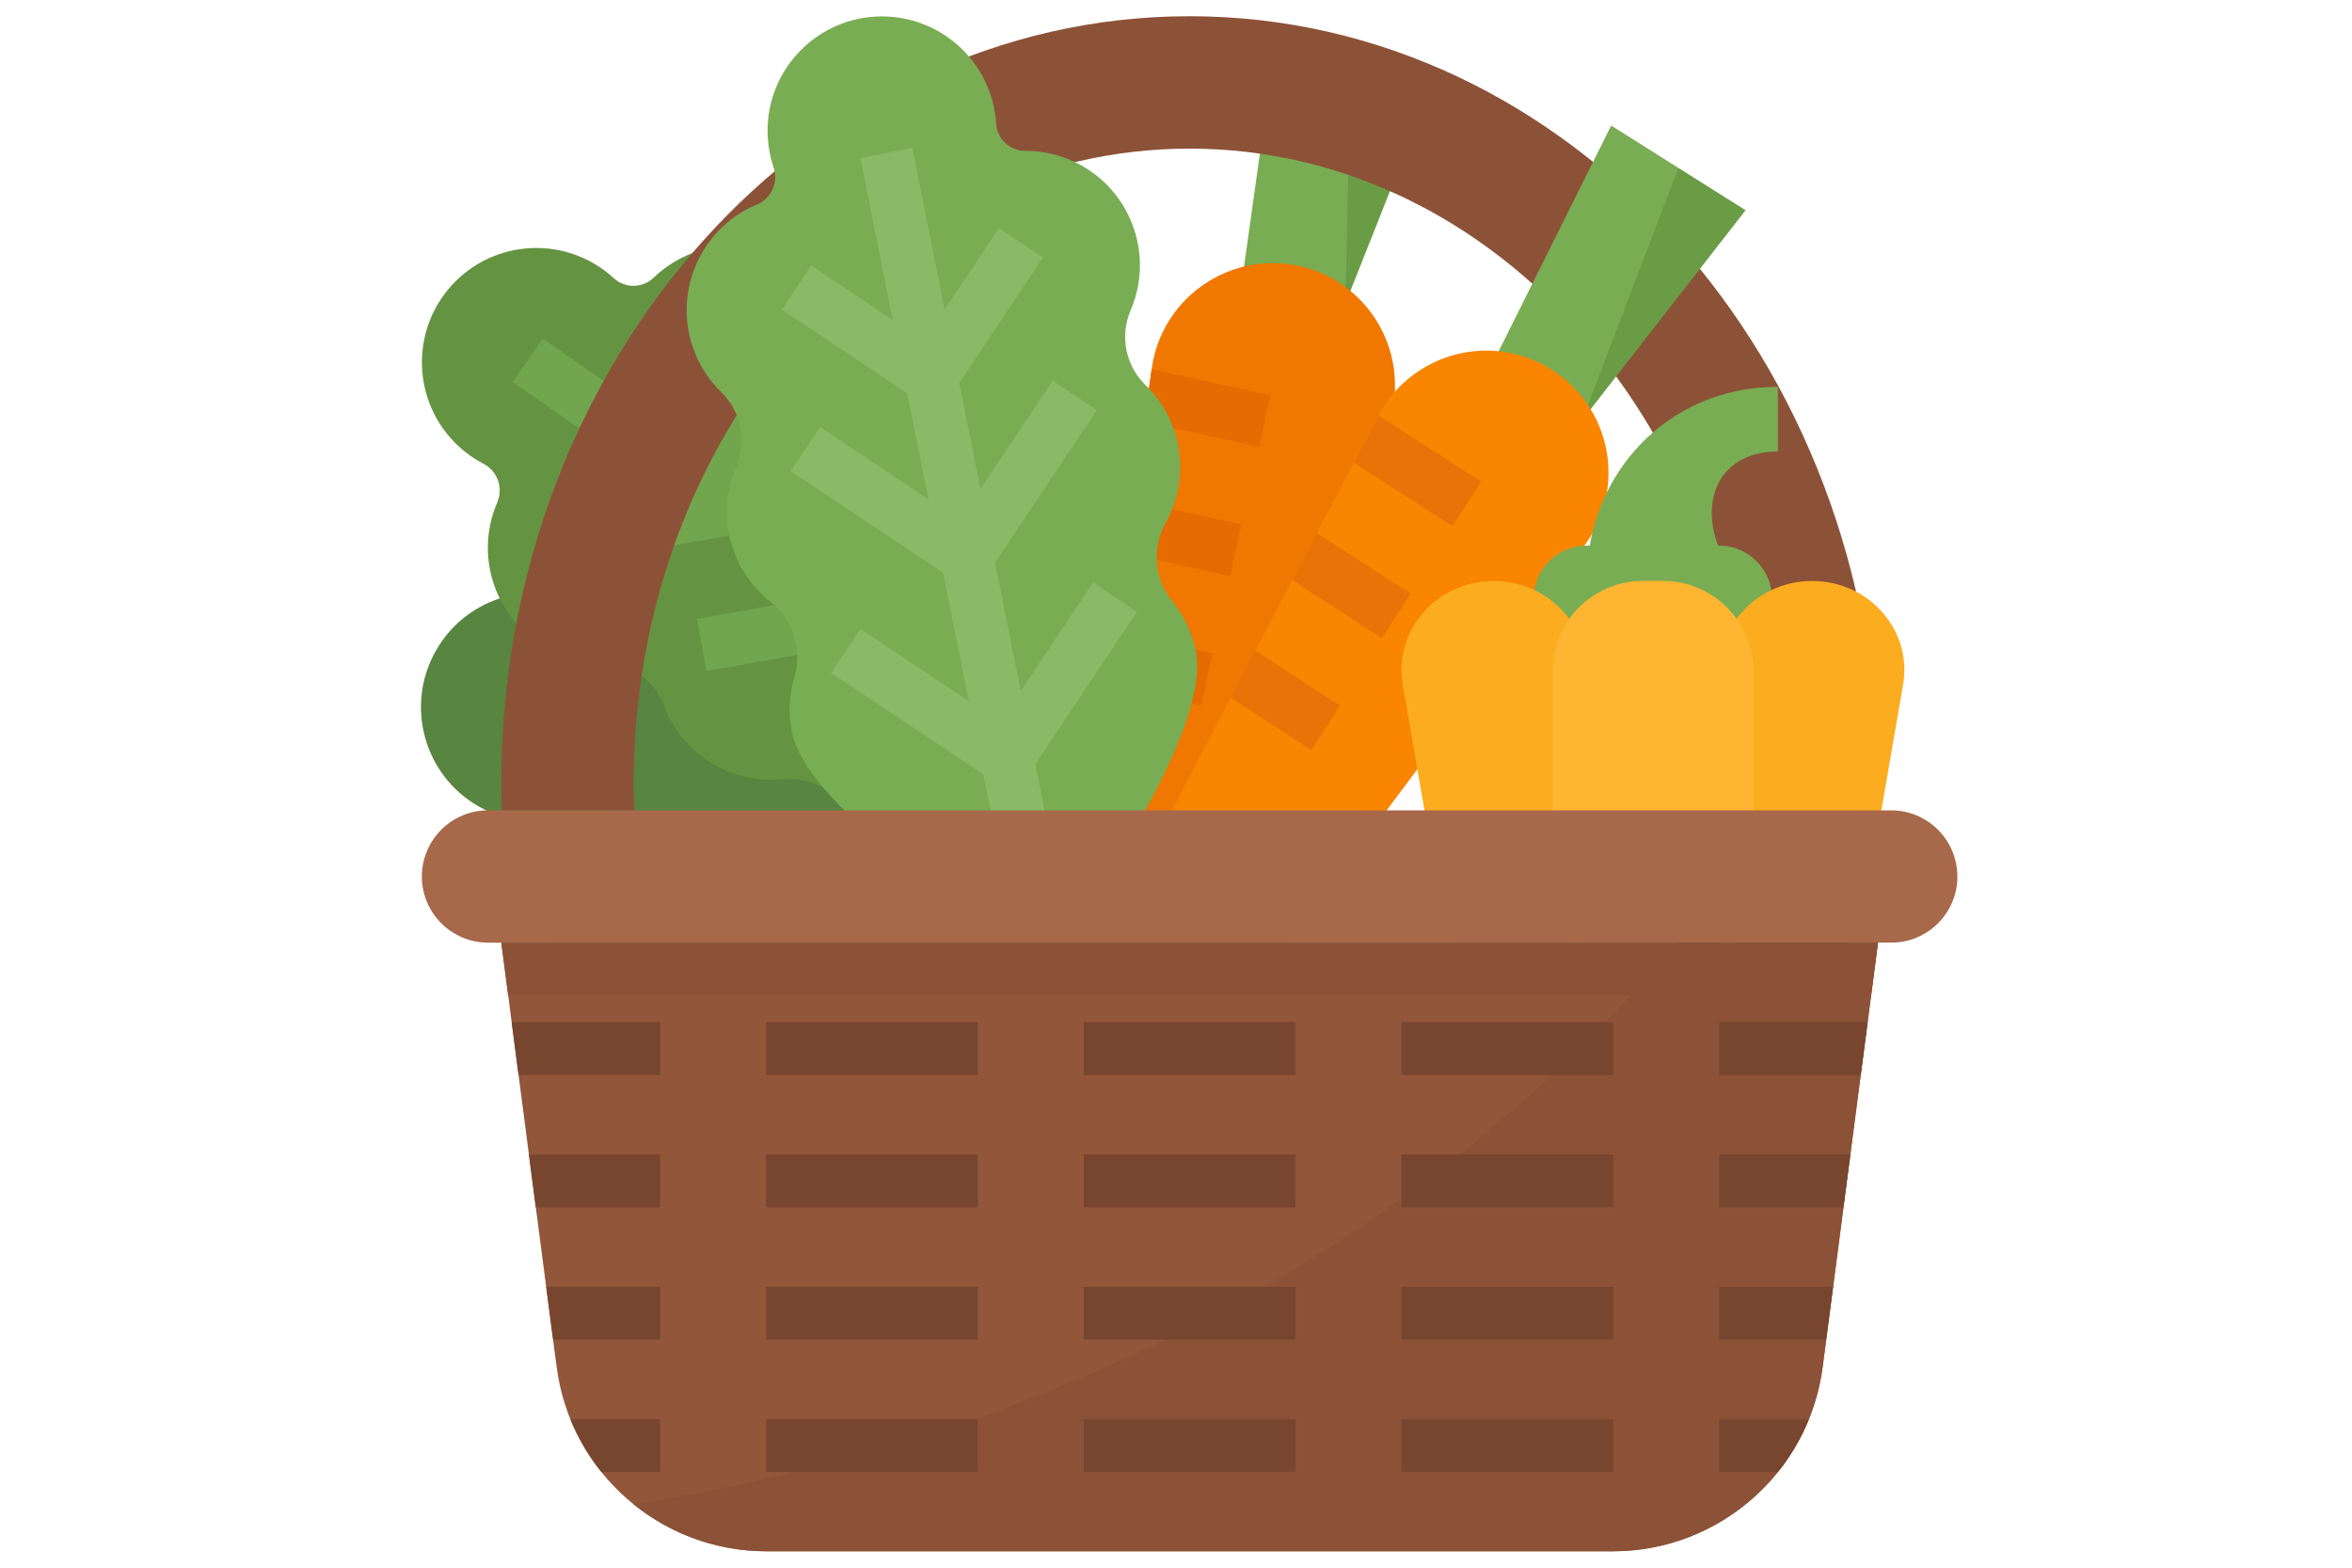 <?xml version="1.0" encoding="UTF-8"?>
<svg id="Artwork" xmlns="http://www.w3.org/2000/svg" viewBox="0 0 300 200">
  <defs>
    <style>
      .cls-1 {
        fill: #fcac1f;
      }

      .cls-1, .cls-2, .cls-3, .cls-4, .cls-5, .cls-6, .cls-7, .cls-8, .cls-9, .cls-10, .cls-11, .cls-12, .cls-13, .cls-14, .cls-15, .cls-16, .cls-17 {
        stroke-width: 0px;
      }

      .cls-2 {
        fill: #8c5237;
      }

      .cls-3 {
        fill: #eb7206;
      }

      .cls-4 {
        fill: none;
      }

      .cls-5 {
        fill: #78462f;
      }

      .cls-6 {
        fill: #6a9c46;
      }

      .cls-7 {
        fill: #f98500;
      }

      .cls-8 {
        fill: #f07800;
      }

      .cls-9 {
        fill: #79ad54;
      }

      .cls-10 {
        fill: #72a64e;
      }

      .cls-11 {
        fill: #89ba66;
      }

      .cls-12 {
        fill: #e66b00;
      }

      .cls-13 {
        fill: #a8684a;
      }

      .cls-14 {
        fill: #92563a;
      }

      .cls-15 {
        fill: #649441;
      }

      .cls-16 {
        fill: #ffb531;
      }

      .cls-17 {
        fill: #58853f;
      }
    </style>
  </defs>
  <rect class="cls-4" width="300" height="200"/>
  <g id="Flat">
    <path class="cls-17" d="M122.47,80.37c-2.74-1.1-5.76-1.33-8.64-.67-3.46.78-7.05-.65-9.03-3.6-4.48-6.7-13.54-8.5-20.25-4.02-1.63,1.09-3.02,2.49-4.1,4.13l-.02.02c-1.04,1.68-3.22,2.24-4.94,1.29-7.01-3.98-15.92-1.52-19.89,5.49-3.98,7.01-1.52,15.92,5.49,19.89,1.12.64,2.32,1.12,3.57,1.44,1.95.48,3.2,2.39,2.85,4.37v.03c-1.43,7.94,3.85,15.52,11.79,16.94,1.93.35,3.9.3,5.81-.14,3.46-.78,7.05.65,9.03,3.59,3.67,5.49,10.56,7.83,16.81,5.72,3.47-1.2,7.31-.15,9.69,2.64,1.54,1.81,3.5,3.22,5.72,4.1,10.85,4.32,42.25-11.45,42.25-11.45,0,0-11.98-33.04-22.83-37.36-2.21-.88-4.61-1.21-6.97-.95-3.65.4-7.16-1.49-8.85-4.74-1.62-3.07-4.28-5.46-7.5-6.73h0Z"/>
    <path class="cls-15" d="M123.4,48.98c-2.42-1.69-5.3-2.61-8.26-2.62-3.55-.03-6.72-2.24-7.97-5.56-2.83-7.55-11.25-11.37-18.8-8.53-1.83.69-3.51,1.74-4.93,3.09l-.02.02c-1.4,1.39-3.64,1.45-5.11.13-5.92-5.47-15.15-5.1-20.62.81-5.47,5.92-5.1,15.15.81,20.62.95.87,2,1.62,3.15,2.22,1.79.91,2.57,3.05,1.78,4.9v.03c-3.21,7.4.21,15.99,7.61,19.19,1.8.78,3.73,1.18,5.69,1.19,3.55.03,6.72,2.24,7.97,5.56,2.32,6.18,8.5,10.03,15.07,9.39,3.65-.38,7.16,1.52,8.83,4.78,1.09,2.12,2.68,3.94,4.63,5.3,9.58,6.68,43.75-1.52,43.75-1.52,0,0-4.14-34.9-13.71-41.58-1.95-1.36-4.21-2.23-6.57-2.52-3.64-.45-6.63-3.08-7.54-6.63-.87-3.35-2.92-6.29-5.77-8.27h0Z"/>
    <path class="cls-10" d="M158.91,105.2l-20.37-14.08-4.13-23.14-6.65,1.19,2.95,16.54-13.7-9.47-4.16-23.28-6.65,1.19,2.98,16.68-11.31-7.82-3.45-19.34-6.65,1.19,2.27,12.74-20.82-14.4-3.84,5.55,20.28,14.02-11.84,2.11,1.19,6.65,18.54-3.31,11.39,7.88-16.03,2.86,1.19,6.65,22.73-4.06,13.8,9.54-16.17,2.89,1.19,6.65,22.87-4.08,20.55,14.21,3.84-5.56Z"/>
    <path class="cls-6" d="M182.13,12.2l-10.52,26.51-13.18-2.95,13.82-25.77,9.89,2.22Z"/>
    <path class="cls-9" d="M162.36,7.77l-3.93,27.99,13.18,2.95.64-28.73-9.89-2.21Z"/>
    <path class="cls-8" d="M177.94,49.15c0,1.57-.24,3.12-.7,4.62l-17.06,55.1c-1.79,5.79-7.94,9.03-13.73,7.23-5.14-1.59-8.37-6.68-7.62-12.02l2.36-16.71.95-6.71,1.43-10.08.95-6.7,1.42-10.07.95-6.7.02-.14c1.21-8.52,9.1-14.45,17.62-13.25,7.68,1.09,13.39,7.66,13.4,15.42Z"/>
    <path class="cls-12" d="M162.05,50.42l-1.44,6.6-14.66-3.2.95-6.7,15.15,3.31Z"/>
    <path class="cls-12" d="M144.52,63.89l13.83,3.01-1.43,6.6-13.35-2.9.95-6.7Z"/>
    <path class="cls-12" d="M154.66,83.37l-1.43,6.6-12.03-2.6.95-6.71,12.51,2.7Z"/>
    <path class="cls-2" d="M80.89,103.38c-.04-1.12-.07-2.25-.07-3.38,0-44.76,31.75-81.04,70.91-81.04s70.91,36.28,70.91,81.04c0,1.13-.03,2.26-.07,3.38h16.89c.03-1.12.06-2.25.06-3.38,0-54.08-39.31-97.93-87.8-97.93S63.94,45.92,63.94,100c0,1.13.02,2.26.06,3.38h16.89Z"/>
    <path class="cls-9" d="M150.25,56.74c-.57-2.9-2.02-5.55-4.14-7.61-2.54-2.48-3.3-6.26-1.9-9.53,3.18-7.41-.24-15.99-7.65-19.17-1.8-.77-3.74-1.18-5.7-1.18h-.03c-1.97.04-3.63-1.48-3.77-3.44-.48-8.04-7.4-14.17-15.44-13.69-8.04.48-14.17,7.4-13.69,15.44.08,1.28.32,2.55.73,3.77.67,1.9-.26,3.99-2.11,4.77h-.03c-7.43,3.14-10.92,11.71-7.79,19.14.76,1.8,1.88,3.44,3.28,4.8,2.54,2.48,3.3,6.26,1.9,9.53-2.6,6.06-.82,13.12,4.36,17.21,2.89,2.25,4.11,6.05,3.06,9.56-.68,2.28-.79,4.7-.32,7.03,2.29,11.45,32.62,29.2,32.62,29.2,0,0,21.19-28.05,18.9-39.49-.46-2.34-1.49-4.52-3-6.37-2.32-2.84-2.65-6.82-.84-10.01,1.69-3.03,2.25-6.56,1.56-9.96h0Z"/>
    <path class="cls-6" d="M222.65,26.82l-20.85,26.78-11.43-7.2,23.71-24.98,8.57,5.4Z"/>
    <path class="cls-9" d="M205.51,16.02l-15.14,30.37,11.43,7.2,12.28-32.17-8.57-5.4Z"/>
    <path class="cls-7" d="M202.07,69.66l-34.53,46.2c-3.64,4.85-10.52,5.83-15.36,2.2-4.3-3.22-5.63-9.08-3.15-13.85l7.95-15.19,3.14-6.01,4.7-8.99,3.14-6.01,4.71-8.99,3.1-5.92s.03-.06.05-.09c2.97-5.6,9.04-8.84,15.34-8.2.21.03.42.05.63.08,2.17.31,4.24,1.07,6.09,2.24h0c1.85,1.16,3.44,2.7,4.65,4.52.12.18.24.36.35.54,3.32,5.44,3,12.35-.82,17.46Z"/>
    <path class="cls-3" d="M188.92,61.44l-3.66,5.68-12.59-8.1,3.1-5.92s.03-.06.05-.09l13.1,8.43Z"/>
    <path class="cls-3" d="M179.92,75.73l-3.66,5.67-11.44-7.39,3.14-6.01,11.96,7.72Z"/>
    <path class="cls-3" d="M170.93,90.02l-3.68,5.66-10.28-6.67,3.14-6.01,10.81,7.02Z"/>
    <path class="cls-9" d="M202.39,69.61h16.88c3.73,0,6.75,3.02,6.75,6.75v3.38h-30.39v-3.38c0-3.73,3.02-6.75,6.75-6.75Z"/>
    <path class="cls-9" d="M226.77,57.6v-8.25c-14.04,0-24.38,11.09-24.38,24.76v15.76h21.37v-11.63l-2.5-4.84c-5.36-7.17-3.25-15.8,5.51-15.8h0Z"/>
    <path class="cls-1" d="M192.43,123.64c-4.11.05-7.67-2.86-8.43-6.9l-5.08-29.4c-1.19-6.92,4.33-13.22,11.6-13.22,6.5,0,11.76,5.08,11.76,11.36v28.65c0,5.25-4.41,9.51-9.86,9.51Z"/>
    <path class="cls-1" d="M229.24,123.64c-5.45,0-9.86-4.26-9.86-9.52v-28.65c0-6.27,5.27-11.35,11.76-11.35,7.27,0,12.8,6.3,11.6,13.22l-5.08,29.4c-.76,4.04-4.32,6.95-8.43,6.9Z"/>
    <path class="cls-16" d="M209.57,74.11h2.53c6.38,0,11.56,5.17,11.56,11.56v25.37c0,6.96-5.64,12.6-12.6,12.6h-.45c-6.96,0-12.6-5.64-12.6-12.6h0v-25.37c0-6.38,5.18-11.56,11.56-11.56h0Z"/>
    <path class="cls-11" d="M145.04,78.08l-5.62-3.75-9.22,13.82-3.27-16.39,12.97-19.44-5.62-3.75-9.22,13.82-2.7-13.53,10.68-16.01-5.62-3.75-6.93,10.39-4.12-20.63-6.62,1.32,4.12,20.63-10.39-6.93-3.75,5.62,16,10.67,2.7,13.53-13.82-9.22-3.75,5.62,19.44,12.96,3.27,16.39-13.82-9.22-3.75,5.62,19.44,12.96,4.87,24.39,6.62-1.32-4.87-24.39,12.97-19.44Z"/>
    <path class="cls-14" d="M239.54,120.26l-.88,6.75-.44,3.38-.88,6.75-1.32,10.13-.88,6.75-1.32,10.13-.88,6.75-.46,3.49c-1.75,13.45-13.22,23.52-26.79,23.52h-107.9c-13.57.01-25.04-10.06-26.79-23.52l-.46-3.49-.88-6.75-1.32-10.13-.88-6.75-1.32-10.13-.88-6.75-.44-3.38-.88-6.75h175.59Z"/>
    <path class="cls-2" d="M239.54,120.26l-.88,6.75-.44,3.38-.88,6.75-1.32,10.13-.88,6.75-1.32,10.13-.88,6.75-.46,3.49c-1.75,13.45-13.22,23.52-26.79,23.52h-107.9c-6.2,0-12.21-2.13-17.02-6.04,45.74-7.03,96.31-27.69,133.12-71.62h25.65Z"/>
    <path class="cls-13" d="M249.67,111.82c0,4.66-3.78,8.44-8.44,8.44H62.25c-4.66,0-8.44-3.78-8.44-8.44s3.78-8.44,8.44-8.44h178.97c4.66,0,8.44,3.78,8.44,8.44h0Z"/>
    <g>
      <path class="cls-5" d="M138.23,130.39h27.01v6.75h-27.01v-6.75Z"/>
      <path class="cls-5" d="M97.71,130.39h27.01v6.75h-27.01v-6.75Z"/>
      <path class="cls-5" d="M84.2,130.39v6.75h-18.06l-.88-6.75h18.94Z"/>
      <path class="cls-5" d="M178.75,130.39h27.01v6.75h-27.01v-6.75Z"/>
      <path class="cls-5" d="M238.22,130.39l-.88,6.75h-18.06v-6.75h18.94Z"/>
      <path class="cls-5" d="M138.23,147.28h27.01v6.75h-27.01v-6.75Z"/>
      <path class="cls-5" d="M97.71,147.28h27.01v6.75h-27.01v-6.75Z"/>
      <path class="cls-5" d="M84.2,147.28v6.75h-15.86l-.88-6.75h16.74Z"/>
      <path class="cls-5" d="M178.75,147.28h27.01v6.75h-27.01v-6.75Z"/>
      <path class="cls-5" d="M236.01,147.28l-.88,6.75h-15.86v-6.75h16.74Z"/>
      <path class="cls-5" d="M138.23,164.16h27.01v6.75h-27.01v-6.75Z"/>
      <path class="cls-5" d="M97.71,164.16h27.01v6.75h-27.01v-6.75Z"/>
      <path class="cls-5" d="M84.2,164.16v6.75h-13.65l-.88-6.75h14.54Z"/>
      <path class="cls-5" d="M178.75,164.16h27.01v6.75h-27.01v-6.75Z"/>
      <path class="cls-5" d="M233.81,164.16h-14.54v6.75h13.65l.88-6.75Z"/>
      <path class="cls-5" d="M138.23,181.04h27.01v6.75h-27.01v-6.75Z"/>
      <path class="cls-5" d="M97.71,181.04h27.01v6.75h-27.01v-6.75Z"/>
      <path class="cls-5" d="M84.2,181.04v6.75h-7.5c-1.64-2.05-2.97-4.32-3.96-6.75h11.46Z"/>
      <path class="cls-5" d="M178.75,181.04h27.01v6.75h-27.01v-6.75Z"/>
      <path class="cls-5" d="M230.74,181.04c-.99,2.43-2.32,4.71-3.96,6.75h-7.5v-6.75h11.46Z"/>
    </g>
    <path class="cls-2" d="M239.54,120.26l-.88,6.75H64.82l-.88-6.75h175.59Z"/>
  </g>
</svg>